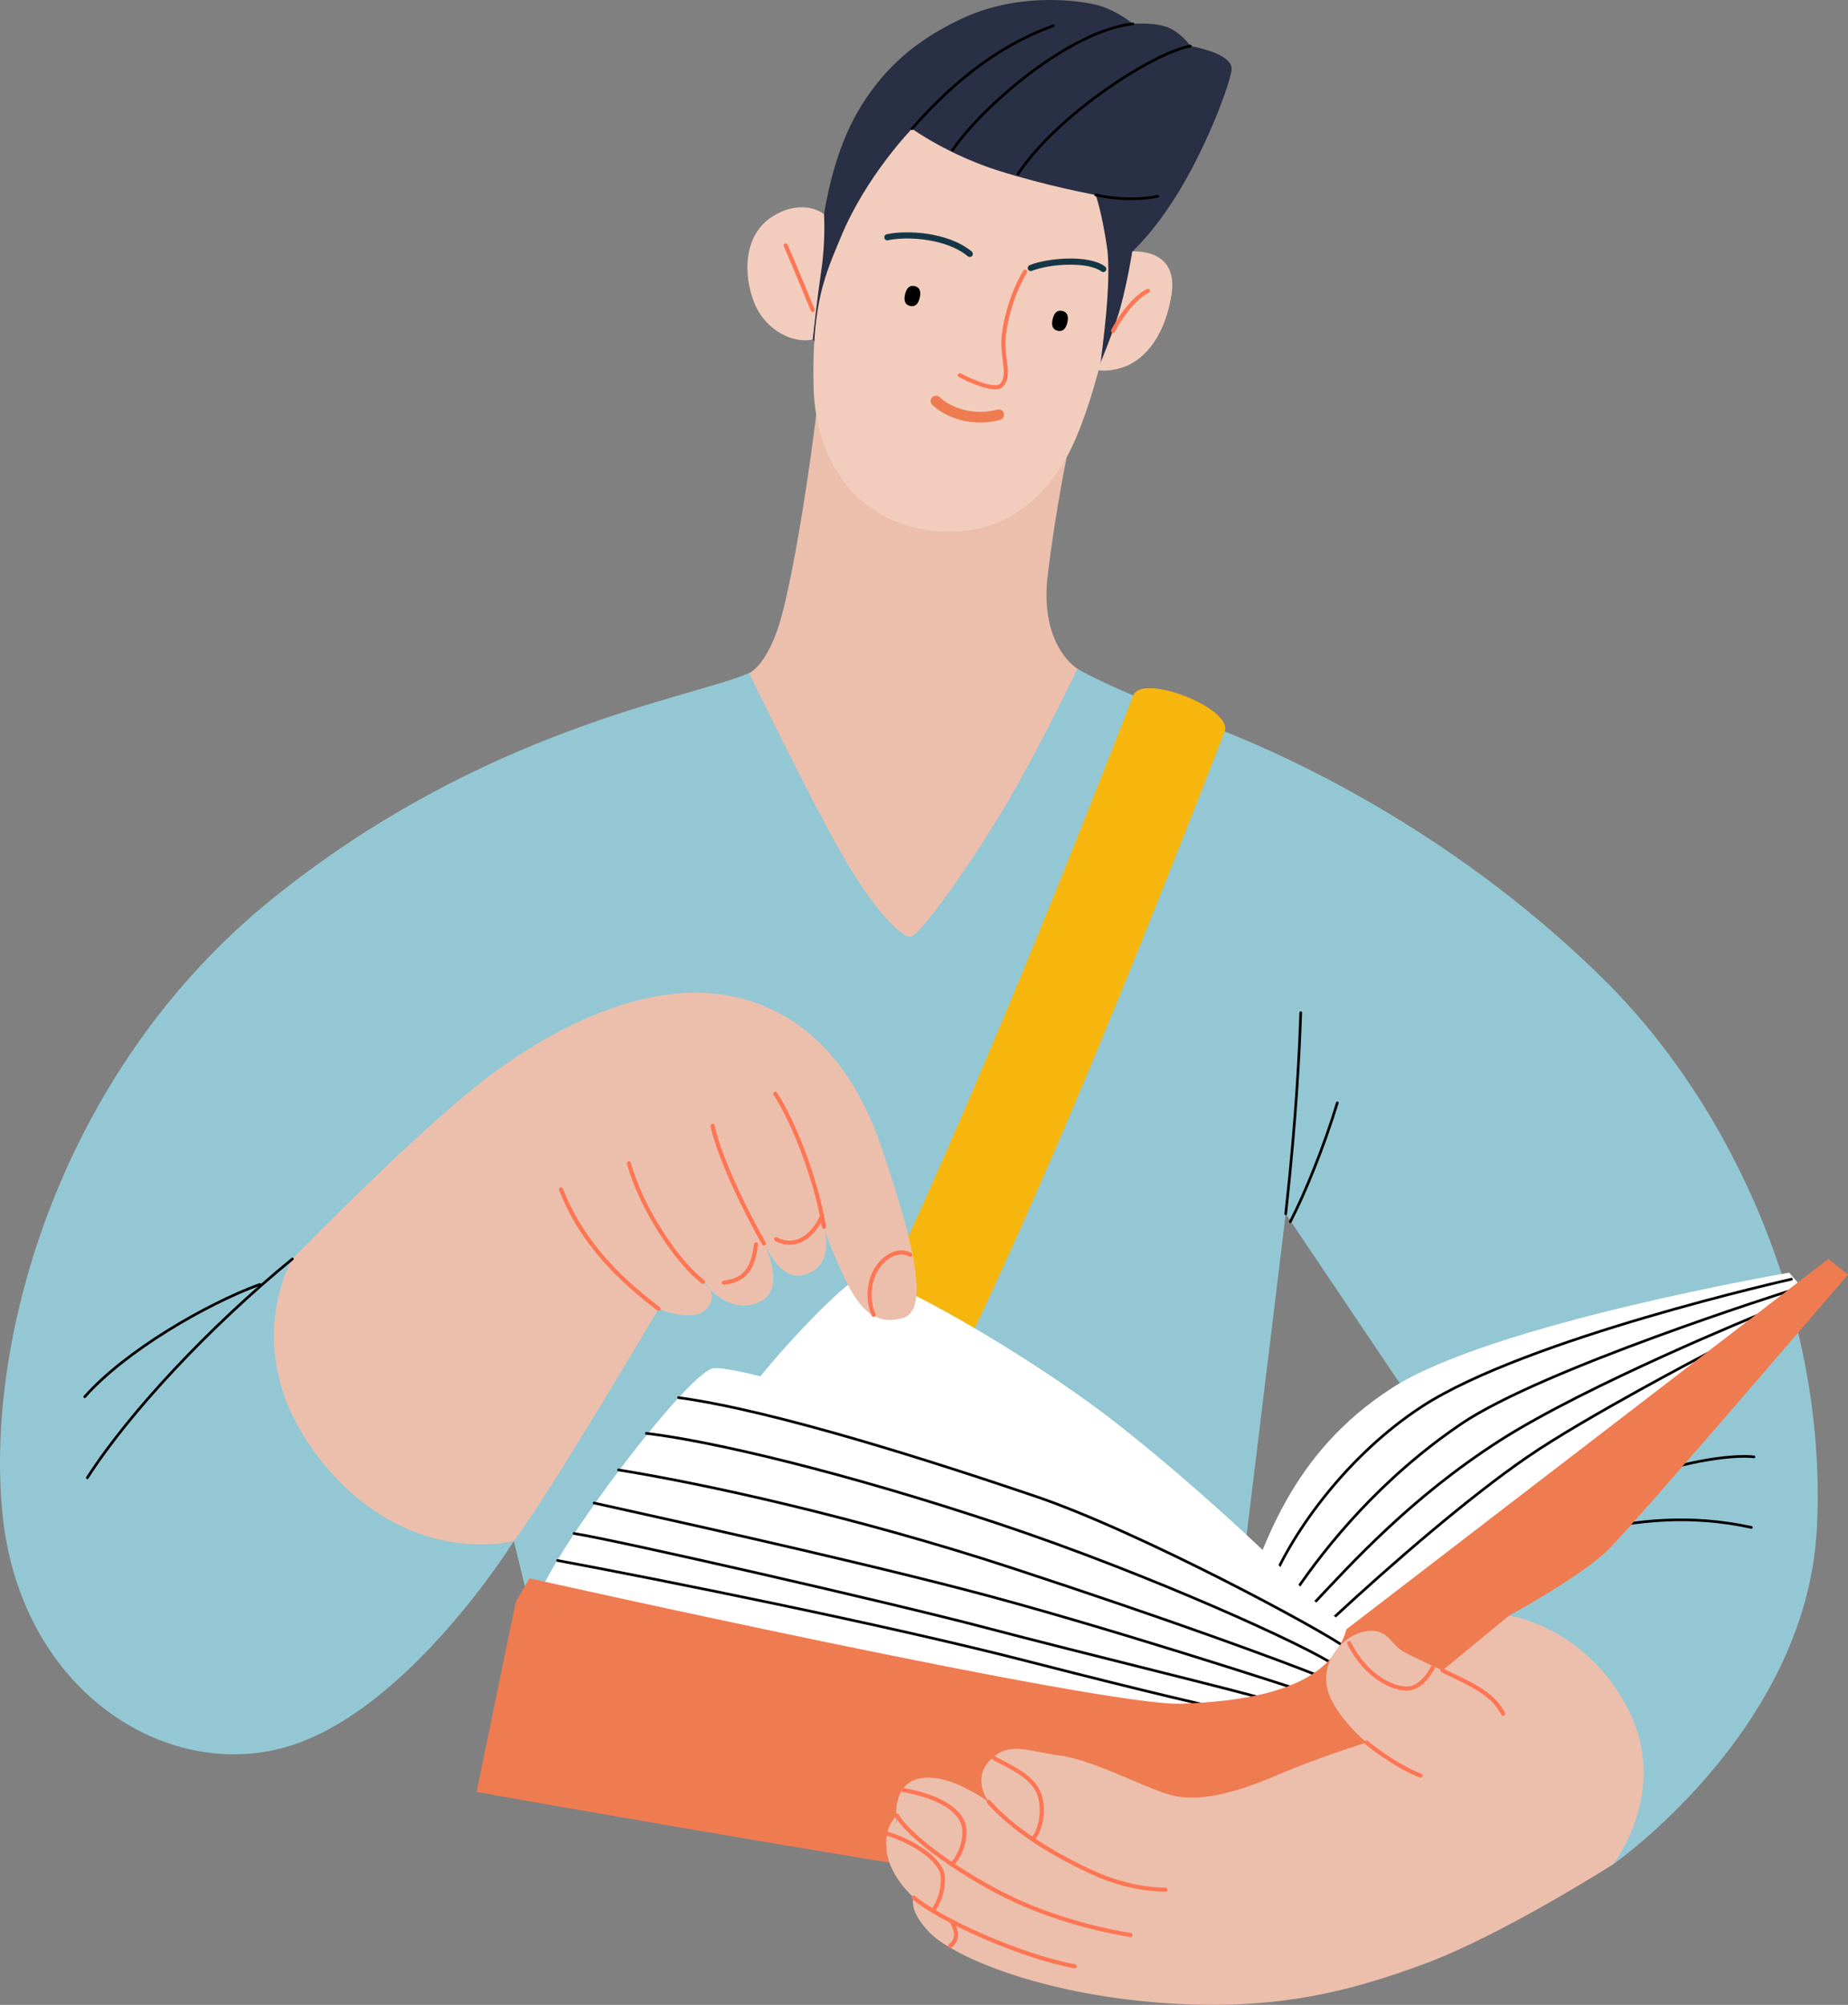 <svg xmlns="http://www.w3.org/2000/svg" xmlns:xlink="http://www.w3.org/1999/xlink" width="287.678" height="312.048" viewBox="5896.182 6965.161 287.678 312.048"><rect x="5896.182" y="6965.161" width="287.678" height="312.048" fill="#808080" stroke="none"/><defs><clipPath id="clip-a57004c4"><rect x="0" y="0" width="287.678" height="312.048"/></clipPath><clipPath id="clip-a57004c4"><rect x="0" y="0" width="287.678" height="312.048"/></clipPath></defs><g transform="matrix(1,0,0,1,5896.182,6965.161)"><g clip-path="url(#clip-a57004c4)"><path d="M 116.615 71.382 C 107.432 75.347 75.408 79.922 42.47 106.456 C 9.53 132.989 -2.364 174.773 0.381 202.222 C 3.127 229.671 25.695 244.005 44.604 238.515 C 63.514 233.026 79.983 206.491 79.983 206.491 L 84.862 226.316 L 191.303 228.146 L 200.148 155.558 L 230.951 201.307 L 228.512 218.081 L 251.081 256.815 C 251.081 256.815 280.969 236.074 282.798 204.966 C 284.628 173.858 271.21 140.309 249.556 118.96 C 227.901 97.611 203.198 85.107 187.644 79.312 C 172.089 73.517 167.717 70.705 167.717 70.705 L 116.615 71.382 Z" transform="matrix(1,0,0,1,0,33.38)" fill="#94c7d4" fill-rule="evenodd"/><path d="M 171.388 158.534 C 179.928 154.874 188.467 153.654 192.127 154.06" transform="matrix(1,0,0,1,80.912,72.696)" fill="none" stroke="#000000" stroke-width="0.415" stroke-linecap="round" stroke-linejoin="round"/><path d="M 167.521 162.686 C 175.654 160.653 184.194 159.838 193.546 161.873" transform="matrix(1,0,0,1,79.086,75.863)" fill="none" stroke="#000000" stroke-width="0.415" stroke-linecap="round" stroke-linejoin="round"/><path d="M 90.196 40.687 C 88.705 54.513 85.722 72.677 83.689 78.641 C 81.656 84.606 79.217 85.554 79.217 85.554 C 79.217 85.554 88.163 104.124 93.585 113.613 C 99.006 123.101 103.074 126.625 104.293 126.625 C 105.513 126.625 111.749 118.085 117.577 108.733 C 123.405 99.38 130.318 84.876 130.318 84.876 C 130.318 84.876 124.354 81.352 125.71 70.236 C 127.066 59.122 128.964 50.447 128.964 50.447 L 90.196 40.687 Z" transform="matrix(1,0,0,1,37.398,19.208)" fill="#ebbfac" fill-rule="evenodd"/><path d="M 87.701 33.327 C 88.412 29.125 89.937 22.109 93.597 16.315 C 97.258 10.521 101.844 6.382 108.948 2.997 C 117.487 -1.069 126.333 -0.053 129.688 0.659 C 133.043 1.37 135.787 3.71 135.787 3.71 C 135.787 3.71 139.548 3.403 141.583 4.421 C 143.616 5.438 144.733 7.166 144.733 7.166 C 144.733 7.166 151.544 8.283 151.138 10.927 C 150.732 13.57 147.478 22.109 143.413 29.022 C 139.345 35.937 135.686 39.155 135.686 39.155 C 135.686 39.155 135.787 54.1 130.501 56.913 C 125.215 59.724 91.259 59.42 91.259 59.42 L 85.939 52.845 L 87.701 33.327 Z" transform="matrix(1,0,0,1,40.571,0)" fill="#292f44" fill-rule="evenodd"/><path d="M 101.356 13.615 C 101.356 13.615 94.229 20.946 90.309 30.423 C 87.868 36.319 85.768 40.59 86.039 53.602 C 86.309 66.615 93.901 75.29 105.151 76.239 C 116.402 77.188 122.23 70.139 125.213 65.124 C 128.195 60.108 130.77 50.077 130.77 49.671 C 130.77 49.265 132.532 37.607 131.719 32.05 C 130.905 26.493 129.957 23.917 129.957 23.917 C 129.957 23.917 122.501 22.561 114.775 20.122 C 107.048 17.681 101.356 13.615 101.356 13.615" transform="matrix(1,0,0,1,40.607,6.428)" fill="#f2cdbd" fill-rule="evenodd"/><path d="M 121.471 26.603 C 121.471 26.603 128.79 25.926 127.571 33.381 C 126.351 40.835 122.556 43.818 119.979 44.632 C 117.405 45.445 116.049 45.038 116.049 45.038 C 116.049 45.038 118.624 39.073 119.709 35.007 C 120.794 30.941 121.471 26.603 121.471 26.603" transform="matrix(1,0,0,1,54.786,12.552)" fill="#f2cdbd" fill-rule="evenodd"/><path d="M 90.96 22.982 C 90.96 22.982 87.843 20.406 83.098 23.253 C 78.355 26.1 78.355 32.471 80.117 36.808 C 81.879 41.146 86.216 43.179 89.198 42.5 C 89.198 42.5 89.875 36.266 90.554 31.657 C 91.231 27.048 90.96 22.982 90.96 22.982" transform="matrix(1,0,0,1,37.312,10.345)" fill="#f2cdbd" fill-rule="evenodd"/><path d="M 111.666 28.716 C 109.498 32.24 108.176 37.493 108.278 40.238 C 108.379 42.982 109.227 45.05 108.007 46.371 C 106.786 47.693 101.5 44.846 101.5 44.846" transform="matrix(1,0,0,1,47.918,13.557)" fill="none" stroke="#fe7654" stroke-width="0.639" stroke-linecap="round" stroke-linejoin="round"/><path d="M 98.021 32.077 C 97.78 33.1 97.272 33.53 96.514 33.351 C 95.756 33.172 95.494 32.56 95.734 31.538 C 95.975 30.515 96.484 30.085 97.241 30.264 C 97.999 30.443 98.263 31.054 98.021 32.077" transform="matrix(1,0,0,1,45.155,14.269)" fill="#000000" fill-rule="evenodd"/><path d="M 113.628 34.702 C 113.387 35.725 112.879 36.155 112.121 35.976 C 111.363 35.797 111.101 35.185 111.341 34.163 C 111.582 33.14 112.091 32.71 112.848 32.889 C 113.606 33.068 113.87 33.679 113.628 34.702" transform="matrix(1,0,0,1,52.523,15.508)" fill="#000000" fill-rule="evenodd"/><path d="M 93.834 25.178 C 96.774 24.536 103.073 24.805 106.666 27.767" transform="matrix(1,0,0,1,44.299,11.751)" fill="none" stroke="#153745" stroke-width="0.958" stroke-linecap="round" stroke-linejoin="round"/><path d="M 109.005 28.656 C 111.596 27.588 117.901 27.029 120.289 28.809" transform="matrix(1,0,0,1,51.461,13.058)" fill="none" stroke="#153745" stroke-width="0.958" stroke-linecap="round" stroke-linejoin="round"/><path d="M 98.979 42.402 C 100.962 44.283 104.773 45.604 108.739 44.537" transform="matrix(1,0,0,1,46.728,20.018)" fill="none" stroke="#ef7b51" stroke-width="1.661" stroke-linecap="round" stroke-linejoin="round"/><path d="M 83.084 25.954 C 84.575 29.343 87.285 35.985 87.285 35.985" transform="matrix(1,0,0,1,39.224,12.253)" fill="none" stroke="#fe7654" stroke-width="0.639" stroke-linecap="round" stroke-linejoin="round"/><path d="M 123.128 30.742 C 120.01 32.369 117.706 36.978 117.706 36.978" transform="matrix(1,0,0,1,55.569,14.513)" fill="none" stroke="#fe7654" stroke-width="0.639" stroke-linecap="round" stroke-linejoin="round"/><path d="M 96.436 18.755 C 101.756 12.689 108.872 6.183 118.429 2.727" transform="matrix(1,0,0,1,45.527,1.287)" fill="none" stroke="#000000" stroke-width="0.415" stroke-linecap="round" stroke-linejoin="round"/><path d="M 100.74 22.14 C 105.315 15.43 118.836 3.637 128.798 2.52" transform="matrix(1,0,0,1,47.559,1.19)" fill="none" stroke="#000000" stroke-width="0.415" stroke-linecap="round" stroke-linejoin="round"/><path d="M 134.485 4.868 C 128.793 5.885 113.848 15.441 107.646 24.794" transform="matrix(1,0,0,1,50.819,2.298)" fill="none" stroke="#000000" stroke-width="0.415" stroke-linecap="round" stroke-linejoin="round"/><path d="M 115.865 20.613 C 121.455 21.833 125.522 20.816 125.522 20.816" transform="matrix(1,0,0,1,54.699,9.731)" fill="none" stroke="#000000" stroke-width="0.415" stroke-linecap="round" stroke-linejoin="round"/><path d="M 141.184 73.897 C 113.305 145.606 90.623 194.993 76.292 212.953 C 73.66 216.253 74.2 221.061 77.501 223.693 C 78.908 224.818 80.591 225.362 82.261 225.362 C 84.506 225.362 86.732 224.378 88.241 222.486 C 98.394 209.761 111.89 184.067 128.354 146.117 C 136.832 126.574 145.821 104.148 155.407 79.495 C 156.788 75.945 142.564 70.346 141.184 73.897" transform="matrix(1,0,0,1,35.229,34.351)" fill="#f6b60d" fill-rule="evenodd"/><path d="M 130.781 189.155 C 134.745 176.955 139.321 162.62 154.875 152.557 C 170.429 142.492 216.787 134.562 216.787 134.562 L 218.617 136.697 L 143.59 204.709 L 130.781 189.155 Z" transform="matrix(1,0,0,1,61.741,63.526)" fill="#ffffff" fill-rule="evenodd"/><path d="M 134.464 182.559 C 137.853 174.426 146.341 162.565 157.914 155.043 C 174.18 144.47 215.387 135.252 215.387 135.252" transform="matrix(1,0,0,1,63.48,63.852)" fill="none" stroke="#000000" stroke-width="0.415" stroke-linecap="round" stroke-linejoin="round"/><path d="M 136.951 183.306 C 141.831 176.122 150.235 165.685 162.841 157.145 C 175.448 148.606 213.672 136.542 213.672 136.542" transform="matrix(1,0,0,1,64.654,64.461)" fill="none" stroke="#000000" stroke-width="0.415" stroke-linecap="round" stroke-linejoin="round"/><path d="M 138.7 184.388 C 145.071 177.611 154.153 167.58 167.843 158.769 C 181.534 149.959 208.915 138.843 208.915 138.843" transform="matrix(1,0,0,1,65.48,65.547)" fill="none" stroke="#000000" stroke-width="0.415" stroke-linecap="round" stroke-linejoin="round"/><path d="M 141.002 184.286 C 150.219 175.746 162.147 165.445 171.23 159.209 C 180.311 152.974 199.288 143.079 199.288 143.079" transform="matrix(1,0,0,1,66.566,67.547)" fill="none" stroke="#000000" stroke-width="0.415" stroke-linecap="round" stroke-linejoin="round"/><path d="M 79.815 151.721 C 83.271 147.044 94.047 135.454 96.691 134.845 C 99.334 134.235 122.31 146.841 137.356 158.837 C 152.403 170.833 166.229 184.456 168.871 187.709 C 171.515 190.963 79.815 151.721 79.815 151.721" transform="matrix(1,0,0,1,37.68,63.65)" fill="#ffffff" fill-rule="evenodd"/><path d="M 57.026 179.814 C 60.99 170.665 79.595 146.265 83.865 144.74 C 88.134 143.216 147.062 163.098 160.111 169.749 C 174.142 176.899 188.103 189.235 188.103 189.235 C 188.103 189.235 169.566 203.603 152.792 205.433 C 136.017 207.263 57.026 179.814 57.026 179.814" transform="matrix(1,0,0,1,26.922,68.292)" fill="#ffffff" fill-rule="evenodd"/><path d="M 56.496 185.702 L 50.396 215.285 C 50.396 215.285 142.808 231.755 155.617 232.06 C 168.427 232.365 183.37 220.165 196.485 208.576 C 209.6 196.987 211.125 187.837 211.125 187.837 C 211.125 187.837 222.409 181.738 226.68 177.467 C 230.949 173.198 263.888 134.769 263.888 134.769 C 263.888 134.769 198.925 181.127 187.946 190.582 C 183.37 202.477 174.221 205.527 158.058 204.002 C 141.893 202.477 56.496 185.702 56.496 185.702" transform="matrix(1,0,0,1,23.792,63.624)" fill="#ef7b51" fill-rule="evenodd"/><path d="M 71.758 147.775 C 86.804 149.808 112.095 157.975 127.197 163.092 C 143.599 168.649 172.201 184.102 175.589 186.678" transform="matrix(1,0,0,1,33.877,69.764)" fill="none" stroke="#000000" stroke-width="0.415" stroke-linecap="round" stroke-linejoin="round"/><path d="M 68.352 151.55 C 78.652 152.77 99.256 157.65 123.249 165.647 C 147.24 173.645 171.64 184.896 175.435 187.606" transform="matrix(1,0,0,1,32.269,71.546)" fill="none" stroke="#000000" stroke-width="0.415" stroke-linecap="round" stroke-linejoin="round"/><path d="M 65.405 155.418 C 78.825 157.586 102.411 162.737 126.809 170.735 C 151.208 178.733 168.558 185.103 174.929 187.679" transform="matrix(1,0,0,1,30.877,73.372)" fill="none" stroke="#000000" stroke-width="0.415" stroke-linecap="round" stroke-linejoin="round"/><path d="M 62.827 158.917 C 71.908 160.95 99.289 166.915 120.301 172.337 C 141.31 177.758 172.351 187.925 172.351 187.925" transform="matrix(1,0,0,1,29.66,75.024)" fill="none" stroke="#000000" stroke-width="0.415" stroke-linecap="round" stroke-linejoin="round"/><path d="M 60.709 162.139 C 66.945 163.089 109.778 172.847 124.688 176.779 C 139.599 180.709 165.353 186.945 168.606 188.029" transform="matrix(1,0,0,1,28.66,76.545)" fill="none" stroke="#000000" stroke-width="0.415" stroke-linecap="round" stroke-linejoin="round"/><path d="M 58.959 164.994 C 74.276 167.841 109.655 174.889 132.291 180.717 C 151.557 185.678 161.57 187.901 161.57 187.901" transform="matrix(1,0,0,1,27.834,77.893)" fill="none" stroke="#000000" stroke-width="0.415" stroke-linecap="round" stroke-linejoin="round"/><path d="M 56.675 182.824 C 56.675 182.824 146.035 202.818 158.234 202.342 C 170.125 201.88 181.414 199.598 183.853 190.754 L 258.88 133.111 L 261.93 135.55 L 185.989 193.498 C 185.989 193.498 183.853 202.342 172.874 204.478 C 161.896 206.613 153.05 206.918 130.176 202.038 C 107.303 197.158 54.54 186.483 54.54 186.483 L 56.675 182.824 Z" transform="matrix(1,0,0,1,25.748,62.841)" fill="#ef7b51" fill-rule="evenodd"/><path d="M 31.845 146.403 C 31.845 146.403 52.583 125.055 63.564 117.125 C 74.543 109.195 88.877 102.485 101.687 105.84 C 114.495 109.195 120.596 120.175 123.646 129.324 C 126.696 138.473 131.881 154.027 127.001 155.553 C 122.121 157.078 119.68 153.418 117.546 148.843 C 115.411 144.269 114.597 141.422 114.597 141.422 C 114.597 141.422 116.224 146.573 112.564 148.47 C 108.904 150.368 106.736 146.844 105.245 143.998 C 105.245 143.998 108.769 150.776 104.838 152.944 C 100.907 155.112 97.247 151.859 95.756 149.961 C 95.756 149.961 98.467 151.859 96.299 154.164 C 94.13 156.468 88.843 154.164 88.843 154.164 C 88.843 154.164 71.968 182.832 66.308 190.322 C 66.308 190.322 49.806 194.693 36.386 177.884 C 22.966 161.077 31.845 146.403 31.845 146.403" transform="matrix(1,0,0,1,13.674,49.549)" fill="#ebbfac" fill-rule="evenodd"/><path d="M 74.51 144.338 C 66.783 138.51 62.04 132.681 59.328 125.768" transform="matrix(1,0,0,1,28.009,59.375)" fill="none" stroke="#fe7654" stroke-width="0.639" stroke-linecap="round" stroke-linejoin="round"/><path d="M 78.032 141.44 C 74.102 138.458 68.408 130.053 66.51 123.005" transform="matrix(1,0,0,1,31.399,58.07)" fill="none" stroke="#fe7654" stroke-width="0.639" stroke-linecap="round" stroke-linejoin="round"/><path d="M 83.347 137.346 C 80.772 132.872 76.569 124.468 75.349 119.046" transform="matrix(1,0,0,1,35.572,56.201)" fill="none" stroke="#fe7654" stroke-width="0.639" stroke-linecap="round" stroke-linejoin="round"/><path d="M 89.57 136.378 C 88.35 128.923 84.826 119.976 81.98 115.639" transform="matrix(1,0,0,1,38.702,54.593)" fill="none" stroke="#fe7654" stroke-width="0.639" stroke-linecap="round" stroke-linejoin="round"/><path d="M 98.281 132.794 C 96.246 131.574 93.264 133.471 92.317 136.589 C 91.366 139.707 92.587 142.146 92.587 142.146" transform="matrix(1,0,0,1,43.411,62.515)" fill="none" stroke="#fe7654" stroke-width="0.639" stroke-linecap="round" stroke-linejoin="round"/><path d="M 81.561 131.569 C 81.155 134.416 80.477 137.126 76.546 137.532" transform="matrix(1,0,0,1,36.137,62.113)" fill="none" stroke="#fe7654" stroke-width="0.639" stroke-linecap="round" stroke-linejoin="round"/><path d="M 89.255 128.53 C 87.899 131.648 85.189 133.816 82.071 132.19" transform="matrix(1,0,0,1,38.745,60.679)" fill="none" stroke="#fe7654" stroke-width="0.639" stroke-linecap="round" stroke-linejoin="round"/><path d="M 41.158 133.111 C 28.348 143.582 15.743 157.002 9.236 167.168" transform="matrix(1,0,0,1,4.36,62.841)" fill="none" stroke="#000000" stroke-width="0.415" stroke-linecap="round" stroke-linejoin="round"/><path d="M 36.206 135.805 C 27.869 138.855 15.264 146.174 8.96 153.291" transform="matrix(1,0,0,1,4.23,64.113)" fill="none" stroke="#000000" stroke-width="0.415" stroke-linecap="round" stroke-linejoin="round"/><path d="M 135.961 138.387 C 137.689 122.732 138.096 112.769 138.299 107.076" transform="matrix(1,0,0,1,64.187,50.55)" fill="none" stroke="#000000" stroke-width="0.415" stroke-linecap="round" stroke-linejoin="round"/><path d="M 143.764 116.606 C 141.73 123.316 138.681 130.838 136.445 135.109" transform="matrix(1,0,0,1,64.415,55.049)" fill="none" stroke="#000000" stroke-width="0.415" stroke-linecap="round" stroke-linejoin="round"/><path d="M 190.677 170.818 L 180.308 179.358 C 180.308 179.358 176.344 177.562 174.309 176.477 C 172.276 175.393 171.87 172.817 168.617 173.223 C 165.363 173.631 161.839 177.02 162.245 181.357 C 162.653 185.695 168.481 190.575 168.481 190.575 C 168.481 190.575 161.026 192.879 154.384 195.726 C 147.742 198.571 142.05 199.927 137.847 198.707 C 133.645 197.488 125.918 193.285 120.768 192.608 C 115.617 191.929 112.905 190.303 109.924 193.285 C 106.942 196.268 109.653 199.792 109.653 199.792 C 109.653 199.792 105.315 196.674 101.52 196.132 C 97.725 195.59 95.42 197.353 95.284 201.283 C 95.149 205.214 95.42 201.96 95.42 201.96 C 95.42 201.96 93.251 203.451 93.793 207.519 C 94.336 211.585 97.996 214.703 97.996 214.703 C 97.996 214.703 97.046 216.6 100.435 220.124 C 103.824 223.649 116.566 229.341 135 230.968 C 153.435 232.595 165.499 229.477 177.562 225.004 C 189.626 220.531 206.841 209.552 206.841 209.552 C 206.841 209.552 216.195 197.759 208.74 184.475 C 201.942 172.362 190.677 170.818 190.677 170.818" transform="matrix(1,0,0,1,44.238,80.643)" fill="#ebbfac" fill-rule="evenodd"/><path d="M 152.535 176.619 C 156.567 178.618 160.227 179.974 161.99 183.363" transform="matrix(1,0,0,1,72.011,83.381)" fill="none" stroke="#fe7654" stroke-width="0.639" stroke-linecap="round" stroke-linejoin="round"/><path d="M 142.66 173.741 C 145.372 179.027 149.573 180.925 151.877 180.789 C 154.182 180.654 155.673 177.536 155.673 177.536" transform="matrix(1,0,0,1,67.349,82.023)" fill="none" stroke="#fe7654" stroke-width="0.639" stroke-linecap="round" stroke-linejoin="round"/><path d="M 144.501 184.238 C 144.501 184.238 148.702 187.762 152.905 189.389" transform="matrix(1,0,0,1,68.218,86.978)" fill="none" stroke="#fe7654" stroke-width="0.639" stroke-linecap="round" stroke-linejoin="round"/><path d="M 104.539 190.5 C 108.605 195.109 114.976 198.904 120.941 201.616 C 126.905 204.326 132.055 204.191 132.055 204.191" transform="matrix(1,0,0,1,49.352,89.935)" fill="none" stroke="#fe7654" stroke-width="0.639" stroke-linecap="round" stroke-linejoin="round"/><path d="M 94.87 191.973 C 96.632 195.226 105.307 201.462 113.17 205.122 C 121.031 208.781 129.299 210.273 131.197 210.543" transform="matrix(1,0,0,1,44.788,90.63)" fill="none" stroke="#fe7654" stroke-width="0.639" stroke-linecap="round" stroke-linejoin="round"/><path d="M 96.62 200.629 C 100.551 204.018 113.022 209.71 121.697 211.337" transform="matrix(1,0,0,1,45.614,94.716)" fill="none" stroke="#fe7654" stroke-width="0.639" stroke-linecap="round" stroke-linejoin="round"/><path d="M 105.091 185.873 C 107.836 187.398 111.496 188.822 112.309 191.973 C 113.123 195.124 111.801 198.072 111.09 198.479" transform="matrix(1,0,0,1,49.613,87.75)" fill="none" stroke="#fe7654" stroke-width="0.639" stroke-linecap="round" stroke-linejoin="round"/><path d="M 95.492 189.257 C 100.677 190.173 104.947 192.307 105.049 195.561 C 105.15 198.814 103.116 200.847 103.116 200.847" transform="matrix(1,0,0,1,45.081,89.348)" fill="none" stroke="#fe7654" stroke-width="0.639" stroke-linecap="round" stroke-linejoin="round"/><path d="M 93.834 193.884 C 96.986 194.8 102.374 197.645 102.475 200.695 C 102.577 203.746 101.052 205.677 101.052 205.677" transform="matrix(1,0,0,1,44.299,91.532)" fill="none" stroke="#fe7654" stroke-width="0.639" stroke-linecap="round" stroke-linejoin="round"/><path d="M 100.87 203.345 C 101.277 204.261 101.989 205.683 100.464 206.903" transform="matrix(1,0,0,1,47.429,95.999)" fill="none" stroke="#fe7654" stroke-width="0.639" stroke-linecap="round" stroke-linejoin="round"/></g></g></svg>